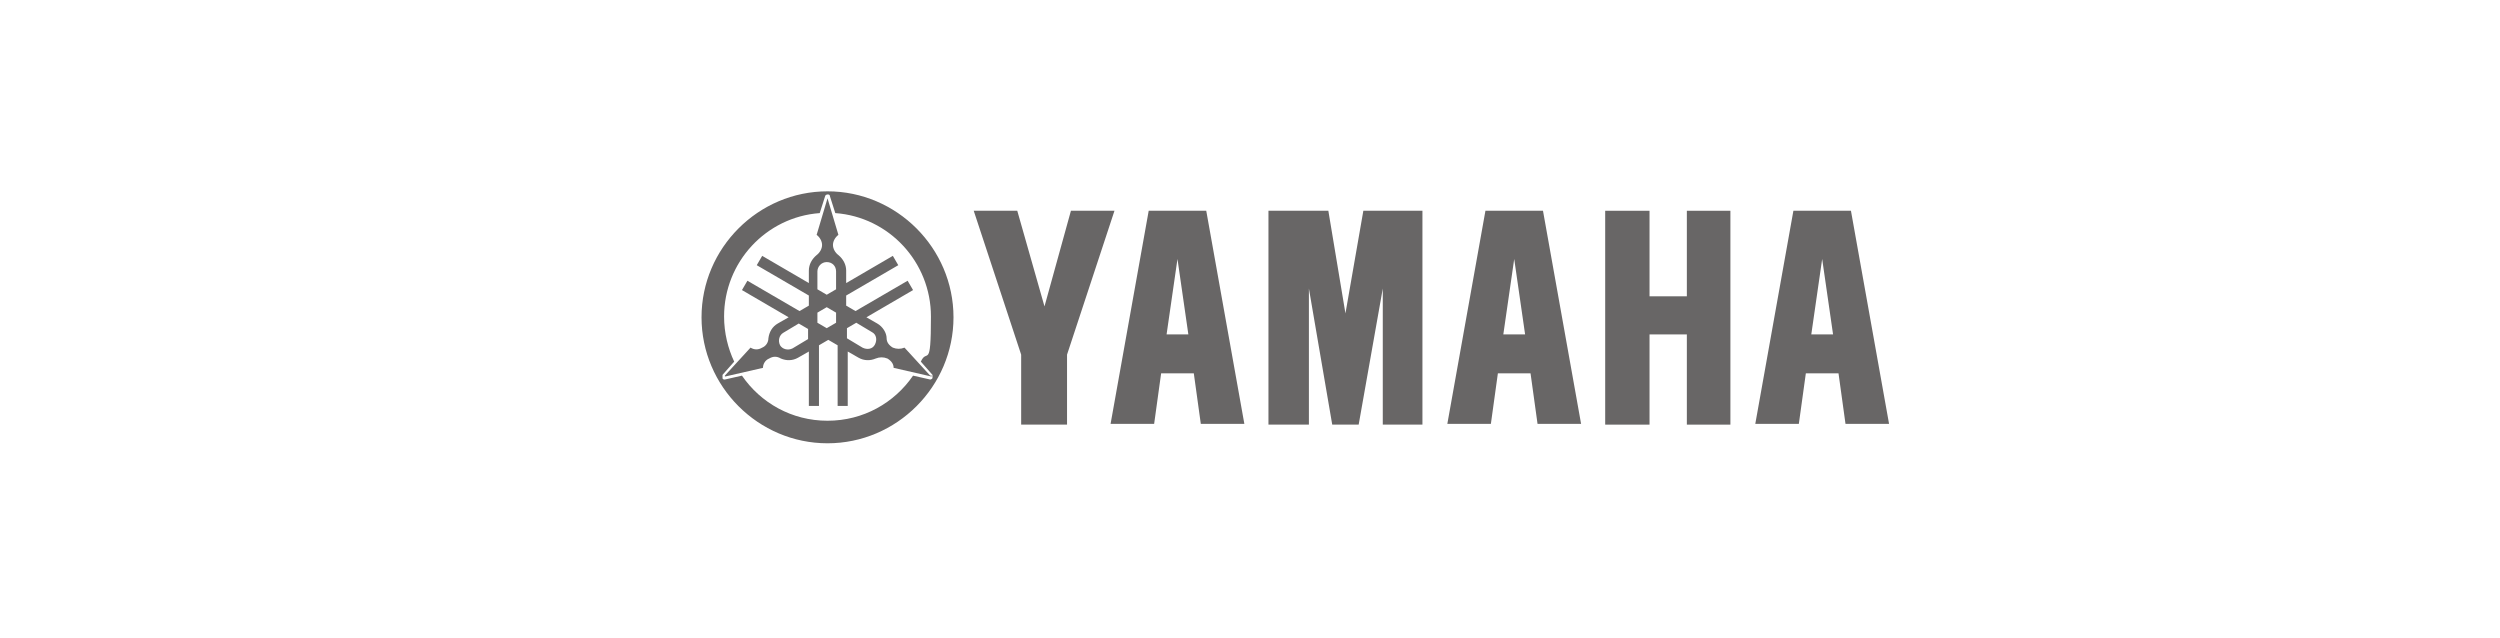 <svg xmlns="http://www.w3.org/2000/svg" width="196" height="50" viewBox="0 0 196 50" fill="none">
<g opacity="0.6">
<path d="M125.847 16.524V33.291H129.323V26.218H132.249V33.291H135.664V16.524H132.249V23.231H129.323V16.524H125.847Z" fill="#030000"/>
<path d="M99.447 16.524V33.291H102.618V22.621L104.447 33.291H106.52L108.41 22.621V33.291H111.519V16.524H106.886L105.483 24.572L104.142 16.524H99.447Z" fill="#030000"/>
<path d="M79.754 16.524L81.888 24.023L83.961 16.524H87.375L83.656 27.804V33.291H80.059V27.804L76.34 16.524H79.754Z" fill="#030000"/>
<path d="M94.57 16.524H90.058L87.07 33.23H90.485L91.033 29.267H93.594L94.143 33.23H97.557L94.57 16.524ZM92.314 20.304L93.167 26.218H91.46L92.314 20.304Z" fill="#030000"/>
<path d="M120.97 16.524H116.458L113.471 33.23H116.885L117.434 29.267H119.994L120.543 33.23H123.957L120.97 16.524ZM118.714 20.304L119.568 26.218H117.86L118.714 20.304Z" fill="#030000"/>
<path d="M142.858 20.304L143.712 26.218H142.005L142.858 20.304ZM140.602 16.524L137.615 33.23H141.029L141.578 29.267H144.139L144.687 33.23H148.102L145.114 16.524H140.602Z" fill="#030000"/>
<path d="M64.877 15C59.451 15 55 19.451 55 24.877C55 30.303 59.451 34.754 64.877 34.754C70.304 34.754 74.754 30.303 74.754 24.877C74.754 19.451 70.304 15 64.877 15ZM72.925 29.755L71.584 29.45C70.121 31.584 67.682 32.986 64.877 32.986C62.072 32.986 59.634 31.584 58.17 29.45L56.829 29.755C56.768 29.755 56.646 29.755 56.646 29.633C56.646 29.572 56.646 29.45 56.646 29.389L57.561 28.352C57.073 27.316 56.768 26.097 56.768 24.816C56.768 20.548 60.061 17.012 64.267 16.707L64.694 15.366C64.694 15.305 64.816 15.244 64.877 15.244C64.938 15.244 65.06 15.244 65.06 15.366L65.487 16.707C69.694 17.012 72.986 20.548 72.986 24.816C72.986 29.084 72.681 27.255 72.194 28.352L73.108 29.389C73.108 29.45 73.108 29.511 73.108 29.633C73.108 29.694 72.986 29.755 72.925 29.755Z" fill="#030000"/>
<path d="M72.925 29.449L70.913 27.254C70.608 27.376 70.303 27.376 69.999 27.254C69.694 27.071 69.511 26.827 69.511 26.522C69.511 26.095 69.206 25.608 68.779 25.364L67.926 24.876L71.584 22.742L71.157 22.01L67.072 24.388L66.34 23.961V23.169L70.425 20.791L69.999 20.059L66.34 22.193V21.218C66.34 20.73 66.097 20.303 65.731 19.998C65.487 19.816 65.304 19.511 65.304 19.206C65.304 18.901 65.487 18.596 65.731 18.413L64.877 15.548L64.024 18.413C64.267 18.596 64.45 18.901 64.45 19.206C64.45 19.511 64.267 19.816 64.024 19.998C63.658 20.303 63.414 20.73 63.414 21.218V22.193L59.756 20.059L59.329 20.791L63.414 23.169V23.961L62.682 24.388L58.597 22.01L58.17 22.742L61.829 24.876L60.975 25.364C60.548 25.608 60.304 26.034 60.243 26.522C60.243 26.827 60.061 27.132 59.756 27.254C59.451 27.437 59.146 27.437 58.841 27.254L56.829 29.449C56.829 29.449 56.829 29.449 56.829 29.51C56.829 29.51 56.829 29.51 56.89 29.51L59.817 28.839C59.817 28.534 59.999 28.229 60.304 28.107C60.609 27.924 60.914 27.924 61.219 28.107C61.646 28.29 62.133 28.29 62.56 28.047L63.414 27.559V31.827H64.207V27.071L64.938 26.644L65.67 27.071V31.827H66.462V27.559L67.316 28.047C67.743 28.29 68.231 28.29 68.657 28.107C68.962 27.985 69.267 27.985 69.572 28.107C69.877 28.29 70.06 28.534 70.06 28.839L72.986 29.51C72.986 29.51 72.986 29.51 73.047 29.51C73.047 29.51 73.047 29.51 73.047 29.449M63.353 26.583L62.133 27.315C61.768 27.498 61.341 27.376 61.158 27.071C60.975 26.705 61.097 26.278 61.402 26.095L62.621 25.364L63.353 25.791V26.583ZM65.548 25.303L64.816 25.73L64.085 25.303V24.51L64.816 24.083L65.548 24.51V25.303ZM65.548 22.681L64.816 23.108L64.085 22.681V21.279C64.085 20.913 64.389 20.547 64.816 20.547C65.243 20.547 65.548 20.852 65.548 21.279V22.681ZM68.596 27.01C68.413 27.376 67.987 27.437 67.621 27.254L66.401 26.522V25.73L67.133 25.303L68.353 26.034C68.718 26.217 68.779 26.644 68.596 27.01Z" fill="#030000"/>
</g>
</svg>